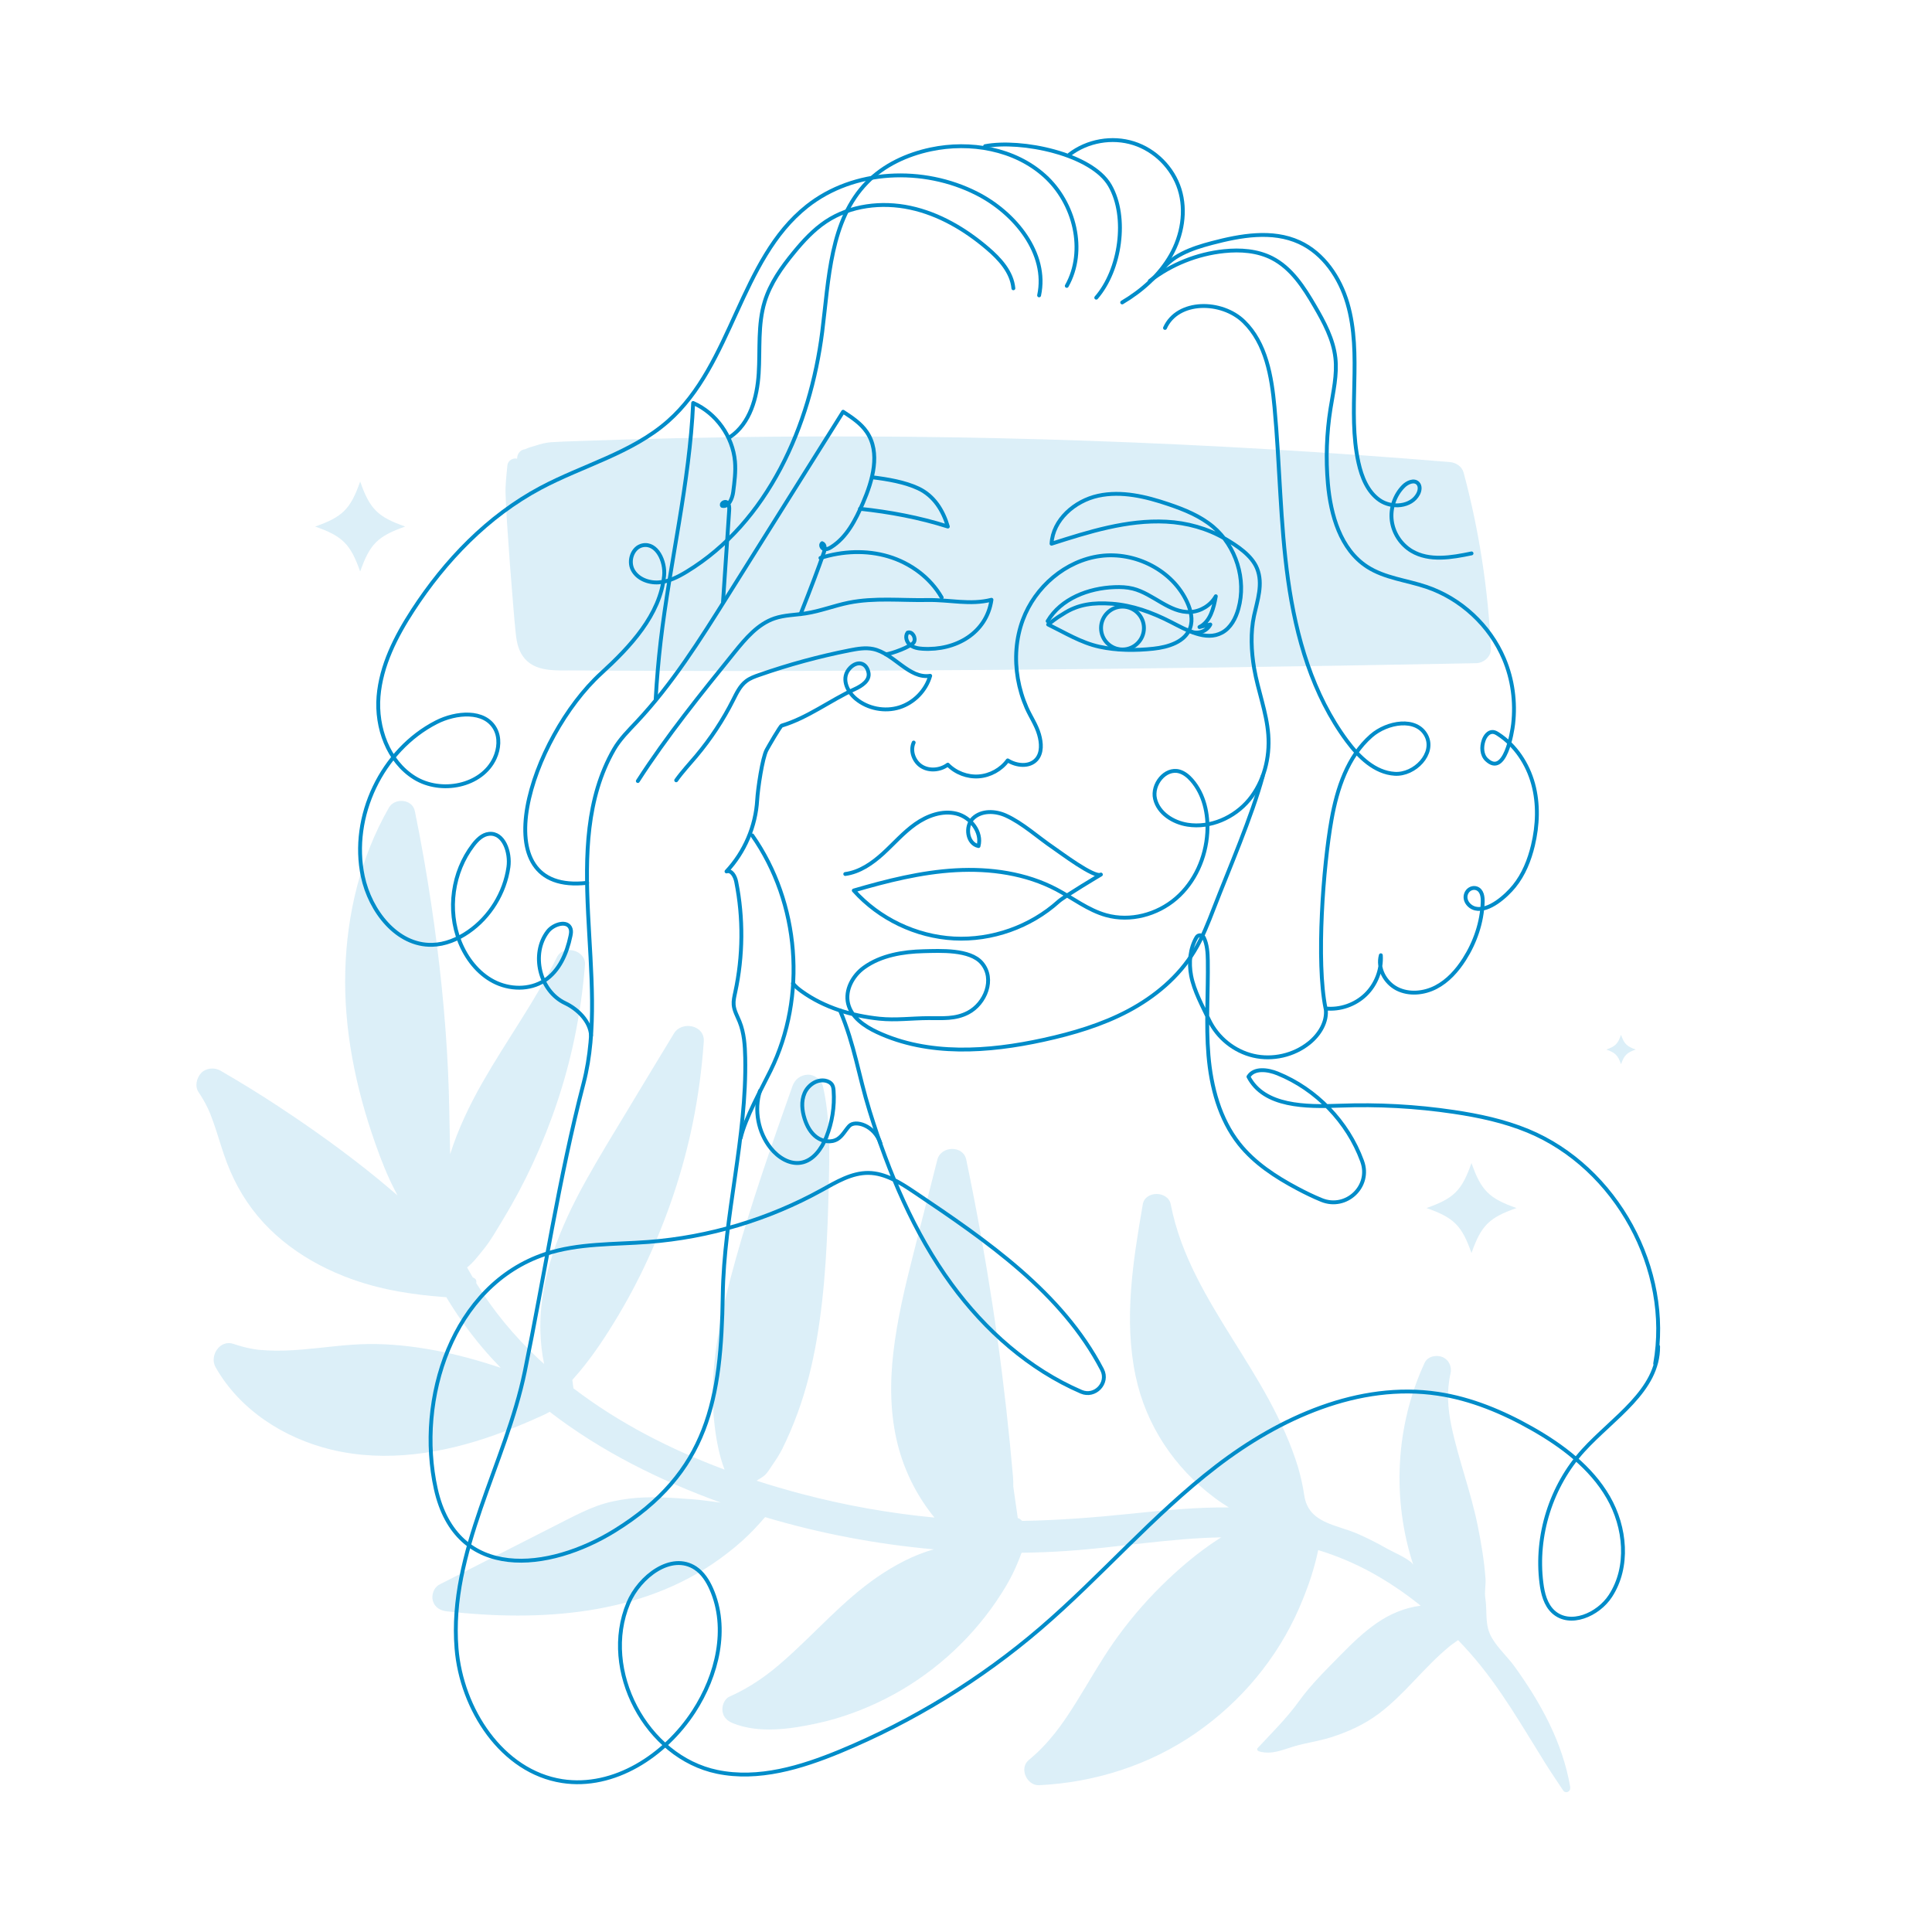 <svg xmlns="http://www.w3.org/2000/svg" id="OBJECTS" viewBox="0 0 500 500"><defs><style>      .cls-1, .cls-2 {        fill: #008cc9;        stroke-width: 0px;      }      .cls-3 {        fill: none;        stroke: #008cc9;        stroke-linecap: round;        stroke-linejoin: round;      }      .cls-4, .cls-2 {        opacity: .14;      }    </style></defs><path class="cls-2" d="M378.81,122.39c-.47-1.74-2.01-2.68-3.7-2.82-31.06-2.56-62.17-4.4-93.32-5.49-31.14-1.09-62.31-1.39-93.47-.92-8.78.13-17.57.33-26.35.58-4.31.12-8.61.26-12.92.42-2.15.08-4.31.14-6.46.29-1.37.1-2.56.43-3.86.84-.92.29-1.93.52-2.8.96-1.4.16-2.11,1.33-2.1,2.47-1.07-.29-2.41.44-2.53,1.81-.21,2.4-.54,4.79-.46,7.19.08,2.49.19,4.96.37,7.44.35,4.79.63,9.6,1.04,14.39.41,4.8.72,9.62,1.23,14.42.26,2.43.76,4.76,2.45,6.63,1.6,1.77,3.85,2.48,6.15,2.75,2.09.25,4.22.15,6.31.16,2.42.01,4.83.03,7.25.04,4.91.02,9.83.04,14.74.06,9.75.03,19.49.06,29.24.04,19.49-.04,38.98-.14,58.47-.29,19.41-.15,38.82-.36,58.22-.63,19.49-.27,38.98-.59,58.47-.96,2.42-.05,4.83-.09,7.25-.14,1.99-.04,3.92-1.72,3.82-3.82-.72-15.34-3.07-30.6-7.05-45.43Z"></path><path class="cls-2" d="M406.38,462.51c-1.99-11.59-7.61-21.77-14.42-31.23-1.76-2.44-4.24-4.65-5.82-7.33-2.02-3.43-1.16-6.65-1.74-10.36-.26-1.67.17-3.38.05-5.06-.34-4.61-1.11-9.21-2.03-13.74-1.76-8.71-4.96-17.02-6.79-25.7-.95-4.5-1.28-9.17-.24-13.58.42-1.76-.4-3.63-2.12-4.32-1.55-.62-3.79-.18-4.57,1.5-7.56,16.28-8.53,35.35-2.91,52.39-.45-1.36-5.29-3.43-6.56-4.15-2.5-1.43-5.07-2.74-7.7-3.91-5.65-2.51-12.95-2.72-14-10.1-.35-2.42-.91-4.81-1.58-7.16-1.86-6.11-4.54-11.94-7.58-17.54-5.84-10.77-13.11-20.7-18.64-31.65-3.03-6.01-5.42-12.11-6.74-18.88-.69-3.54-6.62-3.63-7.24,0-2.52,14.64-4.97,29.75-1.84,44.5,2.69,12.67,10.02,23.62,20.32,31.36,1.22.92,2.49,1.77,3.79,2.57-8.36-.07-16.75.73-25.07,1.6-9.49.99-18.95,1.73-28.44,1.89-.29-.35-.68-.62-1.11-.74-.38-2.71-.76-5.43-1.16-8.14,0-.87,0-1.75-.08-2.62-.26-2.92-.53-5.84-.82-8.76-.59-5.92-1.25-11.83-1.99-17.73-1.49-11.99-3.33-23.92-5.46-35.81-1.18-6.58-2.46-13.15-3.83-19.7-.79-3.79-6.56-3.59-7.47,0-2.1,8.23-4.2,16.47-6.29,24.7-2.12,8.35-4.12,16.72-5.11,25.29-.91,7.89-.82,16.05,1.15,23.79,1.67,6.57,4.69,12.72,8.86,18.06.21.27.43.53.65.8-11.64-1.11-23.17-3.16-34.48-6.15-3.88-1.03-7.74-2.16-11.58-3.4.75-.47,1.66-.94,2.28-1.56.68-.68,1.23-1.64,1.78-2.44.94-1.36,1.86-2.74,2.6-4.22,1.5-3.02,2.82-6.15,3.98-9.31,2.24-6.11,3.8-12.44,4.91-18.84,2.3-13.28,2.82-26.77,3.15-40.22.21-8.52.39-17.09-1.51-25.46-.38-1.69-2.23-3.1-3.96-3.02-1.91.09-3.34,1.24-3.96,3.02-5.21,14.74-10.41,29.55-14.63,44.61-3.89,13.91-7.24,28.81-5.47,43.33.47,3.86,1.19,7.61,2.55,11.24-13.98-5.21-27.35-12.06-39.11-21.04-.08-.73-.18-1.45-.28-2.17,4.15-4.57,7.61-9.66,10.83-14.92,3.22-5.24,6.12-10.67,8.69-16.26,5.18-11.24,9.14-23.03,11.62-35.16,1.43-7.01,2.39-14.12,2.88-21.25.29-4.25-5.69-5.41-7.71-2.09-3.96,6.53-7.92,13.05-11.85,19.59-3.72,6.19-7.53,12.34-11.03,18.66-6.63,11.96-12.07,25.02-11.69,38.95.08,2.8.37,5.61.96,8.35-.44-.4-.89-.78-1.33-1.19-6.37-5.95-11.77-12.47-16.24-19.73.13-.47-.04-1.02-.5-1.28-.13-.08-.27-.15-.41-.22-.5-.84-.99-1.69-1.46-2.55,1.6-1.27,2.84-2.94,4.15-4.54,1.98-2.42,3.56-5.27,5.18-7.93,2.83-4.67,5.4-9.49,7.69-14.45,4.75-10.29,8.4-21.07,10.73-32.17,1.33-6.33,2.24-12.76,2.76-19.21.31-3.82-5.6-5.38-7.28-1.97-5.52,11.21-12.92,21.34-19.12,32.17-3.42,5.97-6.42,12.24-8.49,18.78,0-.11,0-.22-.01-.33-.18-7.08-.2-14.15-.54-21.22-.68-14.48-2.2-28.9-4.35-43.23-1.21-8.04-2.6-16.05-4.24-24.02-.65-3.15-5.21-3.5-6.71-.88-7.35,12.81-10.87,27.5-11.29,42.2-.43,15.19,2.7,30.33,7.73,44.61,1.46,4.15,3.07,8.29,5.09,12.2.23.44.46.89.69,1.34-1.67-1.43-3.35-2.86-5.05-4.26-8.19-6.7-16.85-12.9-25.68-18.72-4.94-3.26-9.99-6.35-15.11-9.32-1.52-.88-3.75-.69-4.98.64-1.18,1.28-1.69,3.44-.64,4.98.86,1.26,1.63,2.58,2.29,3.96.57,1.18.89,2,1.48,3.65.99,2.78,1.8,5.62,2.75,8.42,2,5.91,4.78,11.21,8.78,16.01,7.77,9.32,19.08,15.29,30.7,18.27,3.77.97,7.61,1.61,11.47,2.09,1.9.24,3.81.42,5.72.56.3.02.61.05.91.07,2.72,4.54,5.81,8.86,9.22,12.92,1.55,1.85,3.19,3.62,4.85,5.35-.1-.03-.2-.07-.3-.1-5.45-1.82-10.97-3.34-16.62-4.4-5.79-1.08-11.7-1.75-17.6-1.65-5.64.09-11.24.96-16.86,1.42-3.04.25-6.09.39-9.13.22-1.7-.09-2.44-.16-3.83-.41-1.64-.3-3.24-.73-4.81-1.27-3.5-1.21-6.31,3.07-4.64,6.03,6.28,11.09,17.75,18.39,29.97,21.34,14.04,3.39,28.76,1.02,42.18-3.75,4.09-1.45,8.1-3.12,12.05-4.91.77-.35,1.56-.71,2.28-1.13,13.25,10.23,28.6,17.84,44.31,23.5-2.53-.31-5.05-.71-7.6-.89-5.33-.38-10.71-.81-16.04-.16-2.89.35-5.72.92-8.46,1.92-2.59.95-5.08,2.17-7.54,3.42-5.16,2.61-10.31,5.25-15.46,7.87-5.92,3.01-11.83,6.02-17.75,9.04-1.45.74-2.13,2.68-1.71,4.2.47,1.7,1.94,2.55,3.59,2.73,24.08,2.72,50.31,1.13,70.6-13.53,2.61-1.88,5.12-3.92,7.43-6.16,1.03-1,2.03-2.04,2.98-3.12.43-.48.92-1.01,1.39-1.57,14.22,4.25,28.9,7.02,43.7,8.34-5.33,1.43-10.51,4.31-14.6,7.12-8.93,6.13-15.98,14.38-24.05,21.51-2.31,2.04-4.13,3.52-6.55,5.17-2.45,1.67-5.02,3.12-7.73,4.32-1.35.59-1.98,2.43-1.8,3.75.21,1.59,1.26,2.55,2.7,3.13,6.76,2.72,14.85,1.53,21.78.03,6.2-1.33,12.21-3.57,17.86-6.44,11.38-5.8,21.28-14.53,28.48-25.08,2.05-3.01,3.94-6.16,5.35-9.52.43-1.01.86-2.05,1.24-3.11,3.82-.05,7.64-.19,11.45-.45,13.42-.89,26.75-3.3,40.2-3.53-.24.15-.48.3-.71.45-5.36,3.47-10.31,7.69-14.84,12.17-4.56,4.52-8.73,9.46-12.4,14.73-3.43,4.92-6.35,10.17-9.53,15.26-3.6,5.77-7.03,10.64-12.34,15.04-2.53,2.1-.46,6.64,2.69,6.49,14.49-.71,28.64-5.22,40.59-13.51,11.66-8.08,21.02-19.27,26.7-32.28,1.62-3.72,3.03-7.51,4.08-11.43.32-1.2.63-2.41.87-3.63,4.72,1.44,9.27,3.35,13.62,5.72,4.59,2.51,8.87,5.43,12.9,8.67-4.05.51-7.85,2.09-11.22,4.4-3.51,2.41-6.57,5.37-9.54,8.4-3.86,3.95-7.58,7.54-10.81,12.02-3.1,4.3-6.87,8.01-10.48,11.88-.12.13-.25.27-.26.45-.02.34.37.53.7.61,3.15.81,5.81-.44,8.76-1.33,3.12-.93,6.37-1.35,9.48-2.32,4.45-1.39,8.75-3.33,12.49-6.13,6.8-5.1,11.78-12.08,18.33-17.44.1-.08.2-.16.3-.24-.24.19.32-.25.45-.34.43-.32.87-.64,1.32-.94.06-.04.12-.07.17-.11,1.07,1.12,2.12,2.25,3.15,3.42,7.7,8.72,13.32,18.71,19.46,28.52,1.47,2.35,3.03,4.63,4.56,6.94.64.97,2.01.34,1.82-.77Z"></path><g><g><path class="cls-3" d="M236.46,192.17c-.98,2.17.06,4.97,2.1,6.2,2.04,1.23,4.81.94,6.73-.48,2.06,2.11,5.07,3.25,8.01,3.04,2.94-.21,5.76-1.76,7.5-4.14,2.27,1.44,5.63,1.77,7.42-.24,1.5-1.69,1.32-4.28.69-6.46-.73-2.54-2.19-4.56-3.23-6.92-1.05-2.41-1.81-4.95-2.26-7.55-.87-5.06-.51-10.36,1.28-15.19,3.17-8.54,11.04-15.35,20.07-16.54,9.03-1.19,18.74,3.72,22.49,12.02.94,2.07,1.51,4.46.75,6.6-1.29,3.62-5.68,4.96-9.5,5.37-4.57.49-9.42.49-14-.51-4.75-1.04-8.93-3.64-13.25-5.75,2.39-1.92,3.11-2.24,3.88-2.74,3.92-2.56,7.91-2.97,12.6-2.64,5.3.38,10.44,2.26,15.14,4.66,4.24,2.16,9.18,5.09,13.37,2.83,2.27-1.23,3.56-3.72,4.25-6.2,2.1-7.54-.59-16.19-6.58-21.22-3.31-2.77-7.4-4.43-11.49-5.81-5.87-1.99-12.17-3.52-18.23-2.2-6.06,1.32-11.72,6.22-12.06,12.41,9.65-3.09,19.57-6.22,29.69-5.7,5.32.27,10.66,1.73,15.26,4.44,3.02,1.77,6.88,4.27,8.24,7.68,1.61,4.02.08,8.22-.78,12.19-.95,4.37-.73,9.22.02,13.63.99,5.78,3.22,11.34,3.66,17.18.45,5.98-1.13,12.23-4.95,16.85-3.83,4.62-10.02,7.38-15.95,6.45-3.76-.59-7.54-2.99-8.41-6.7-.87-3.7,2.63-8.1,6.29-7.08,1.27.36,2.33,1.25,3.2,2.24,3.2,3.65,4.33,8.76,4.04,13.61-.39,6.44-3.21,12.81-8.1,17.02-4.89,4.21-11.86,6.06-18.08,4.33-4.65-1.3-8.56-4.38-12.82-6.64-7.94-4.2-17.17-5.49-26.13-4.99-8.96.5-17.74,2.73-26.36,5.24,6.56,7.32,16.1,11.89,25.92,12.42,9.82.52,19.79-3.01,27.09-9.59,1.47-1.32,10.94-6.96,10.94-6.96-1.65.98-10.62-5.8-12.25-6.9-3.99-2.69-7.99-6.41-12.36-8.38-2.74-1.24-6.29-1.36-8.47.72-2.17,2.08-1.54,6.61,1.41,7.19.97-3.64-2.06-7.49-5.72-8.39-3.66-.9-7.55.53-10.63,2.7-3.08,2.18-5.57,5.07-8.35,7.61-2.79,2.54-6.05,4.81-9.79,5.31"></path><path class="cls-3" d="M271.13,160.74c3.44-5.81,10.56-8.54,17.31-8.79,1.6-.06,3.21,0,4.76.39,5.26,1.32,9.47,6.32,14.88,6.04,2.68-.14,5.25-1.73,6.57-4.07-.55,3.08-1.42,6.59-4.23,7.97.94-.22,1.87-.44,2.81-.66-.9,1.8-3.35,2.63-5.16,1.74"></path><path class="cls-3" d="M296.05,162.54c0,3.07-2.49,5.55-5.55,5.55s-5.55-2.49-5.55-5.55,2.49-5.55,5.55-5.55,5.55,2.49,5.55,5.55Z"></path><path class="cls-3" d="M175,201.94c1.57-2.21,3.43-4.19,5.17-6.26,3.74-4.45,6.96-9.33,9.57-14.52.9-1.79,1.79-3.68,3.38-4.89.99-.76,2.19-1.19,3.37-1.6,7.64-2.67,15.47-4.8,23.42-6.37,1.99-.39,4.05-.75,6.04-.34,5.45,1.14,9.28,7.8,14.78,6.94-1.09,3.81-4.19,6.99-7.98,8.17-3.79,1.18-8.15.33-11.21-2.19-2.38-1.96-4.04-5.54-1.49-8.08,1.88-1.87,4.17-1.35,4.71,1.25.43,2.06-1.7,3.45-3.52,4.28-6.39,2.92-12.21,7.46-18.94,9.46-.36.11-3.39,5.35-3.9,6.29-1.11,2.07-2.27,10.05-2.44,12.93-.39,6.84-3.26,13.52-7.94,18.52,1.31-.44,2.23,1.29,2.5,2.64,1.88,9.43,1.79,19.26-.25,28.66-.23,1.07-.49,2.15-.4,3.23.13,1.53.94,2.9,1.52,4.33,1.19,2.93,1.4,6.15,1.47,9.31.42,20.71-5.49,40.85-5.81,61.48-.42,26.81-3.59,45.9-27.99,60.98-16.93,10.47-40.92,13.35-46.28-10.85-5.11-23.09,4.21-52.71,28.33-60.75,8.54-2.85,17.76-2.46,26.74-3.15,15.64-1.2,31.02-5.8,44.75-13.38,3.83-2.12,7.8-4.53,12.18-4.48,4.38.06,8.3,2.59,11.94,5.04,18.67,12.54,38.08,25.9,48.48,45.84.01.02.02.04.03.07,1.75,3.44-1.86,7.21-5.4,5.69-13.45-5.8-24.9-15.94-33.57-27.81-9.79-13.4-16.27-28.95-21.19-44.8-2.94-9.46-3.83-16.93-7.67-26.07"></path><path class="cls-3" d="M165.07,202.13c7.51-11.67,16.26-22.49,24.99-33.29,2.9-3.58,6.03-7.33,10.39-8.81,2.57-.87,5.35-.86,8.03-1.28,3.79-.58,7.4-2.01,11.16-2.77,6.68-1.35,13.58-.56,20.4-.69,5.75-.11,10.98,1.35,16.55-.07-1.23,8.57-9.18,13.21-17.82,12.68-1.17-.07-2.4-.29-3.29-1.04-.9-.75-1.3-2.19-.6-3.13,1.2-.45,2.25,1.33,1.65,2.46-.61,1.13-5.98,3.07-7.26,3.14"></path><path class="cls-3" d="M207.19,158.93q4.02-10.13,6.02-15.93c.3-.86.41-2.1-.45-2.42-.52.4-.14,1.33.49,1.51.63.18,1.29-.14,1.84-.48,4.03-2.52,6.32-7.02,8.21-11.38,2.56-5.9,4.64-13.1,1.02-18.42-1.52-2.24-3.85-3.77-6.12-5.25-9.97,15.9-19.95,31.79-29.92,47.69-7.12,11.35-14.3,22.78-23.47,32.55-2.12,2.26-4.36,4.46-5.91,7.14-14.49,25.25-.76,59.11-7.87,86.4-6.4,24.57-10.1,49.72-15.2,74.57-4.89,23.82-19.69,46.77-17.68,71.69,1.27,15.74,11.74,31.92,27.34,34.34,13.42,2.07,26.66-6.61,34.06-18,6.08-9.35,9.05-21.56,4.53-31.75-.92-2.08-2.2-4.1-4.1-5.36-6.24-4.13-14.49,2.17-17.38,9.07-7.25,17.33,4.61,39.83,23,43.65,10.68,2.22,21.71-1.13,31.8-5.3,18.81-7.78,36.38-18.55,51.84-31.8,15.69-13.45,29.18-29.38,45.57-41.97s36.88-21.82,57.31-18.77c8.62,1.29,16.8,4.71,24.38,9.01,7.79,4.42,15.24,10.02,19.72,17.78,4.48,7.76,5.45,18.02.56,25.52-3.18,4.89-10.49,8.06-14.79,4.12-2.02-1.86-2.73-4.73-3.07-7.45-1.56-12.28,2.51-25.17,10.84-34.33,7.65-8.41,19.45-15.49,19.36-26.87"></path><path class="cls-3" d="M194.68,216.2c12.26,17.47,14.16,41.67,4.76,60.83-2.34,4.76-6.56,12.29-7.75,17.46"></path><path class="cls-3" d="M169.69,181c.28-5.02.71-10.03,1.29-15.03,2.42-20.62,7.48-40.94,8.41-61.68,5.95,2.62,10.25,8.64,10.82,15.12.23,2.64-.12,5.3-.46,7.93-.23,1.71-1.17,3.97-2.85,3.57-.47-.59.68-1.33,1.27-.87.59.47.59,1.34.54,2.09-.53,7.87-1.06,15.74-1.59,23.61"></path><path class="cls-3" d="M326.81,200.83c-2.82,10.45-8.78,24.17-12.68,34.26-1.47,3.79-2.94,7.6-5.05,11.07-4.02,6.64-10.21,11.79-17.06,15.44-6.85,3.64-14.38,5.86-21.96,7.52-14.3,3.13-29.82,4.2-43.08-2-3.29-1.54-6.64-3.85-7.49-7.38-.84-3.51,1.19-7.24,4.12-9.35,4.41-3.17,10.11-4.09,15.42-4.22,4.25-.1,12.01-.54,15.06,3.06,3.54,4.18.86,10.52-3.53,12.83-3.3,1.74-6.69,1.42-10.27,1.43-4.24.01-8.45.59-12.7.15-7.15-.75-14.27-2.88-20.11-7.08-.83-.6-1.65-1.25-2.26-2.07"></path><path class="cls-3" d="M268.92,76.44c2.32-10.85-6.24-21.35-16.14-26.37-13.83-7.02-31.77-6.33-43.93,3.31-17.45,13.84-19.24,40.88-35.95,55.62-9.35,8.25-22.02,11.42-33.02,17.29-13.62,7.27-24.67,18.76-33.08,31.71-4.39,6.77-8.19,14.22-8.84,22.26-.64,8.04,2.46,16.78,9.32,21.03s17.42,2.22,20.77-5.12c1.08-2.37,1.34-5.25.1-7.54-2.7-4.98-10.16-4.3-15.21-1.72-14.11,7.21-22.31,24.41-19.05,39.91,1.88,8.93,8.82,17.93,17.94,17.7,3.37-.08,6.63-1.44,9.4-3.36,5.56-3.84,9.4-10.07,10.35-16.76.54-3.8-1.21-9-5.03-8.6-1.72.18-3.06,1.53-4.11,2.9-5.35,6.98-6.72,16.83-3.47,25,1.7,4.28,4.68,8.17,8.76,10.3s9.31,2.27,13.18-.23c3.83-2.48,5.8-7.04,6.72-11.51.13-.61.24-1.26.05-1.86-.73-2.34-4.41-1.29-5.91.65-4.46,5.77-2.14,15.43,4.46,18.55,3.31,1.56,6.55,4.76,6.73,8.41"></path><path class="cls-3" d="M276.08,73.99c5.12-9.13,2.05-21.5-5.74-28.5-7.78-7-19.24-8.99-29.48-6.82-6.13,1.3-12.06,4.04-16.45,8.51-9.63,9.8-9.89,25.06-11.62,38.69-3.09,24.38-14.04,49.26-35.03,62.05-2.25,1.37-4.68,2.62-7.31,2.8-2.63.18-5.5-.93-6.71-3.27-1.21-2.34-.02-5.8,2.57-6.32,3.67-.75,5.94,4.14,5.56,7.87-1.01,10.13-8.76,18.37-16.27,25.24-18.28,16.71-31.48,57.43-3.65,54.24"></path><path class="cls-3" d="M262.26,74.61c-.39-4.21-3.52-7.62-6.74-10.36-5.77-4.92-12.51-8.89-19.92-10.48s-15.54-.63-21.85,3.57c-3.21,2.14-5.86,5.02-8.31,8.01-3.14,3.82-6.08,7.96-7.53,12.69-1.83,5.96-1.17,12.36-1.56,18.59-.39,6.23-2.23,12.98-7.41,16.46"></path><path class="cls-3" d="M283.71,77.04c6.22-7.14,8.26-20.83,3.53-29.04-4.72-8.21-23-11.95-32.3-10.17"></path><path class="cls-3" d="M290.42,78.27c5.08-3.01,9.67-7.06,12.59-12.2,2.92-5.14,4.03-11.45,2.26-17.08-1.75-5.57-6.34-10.16-11.9-11.92-5.57-1.76-11.96-.64-16.59,2.92"></path><path class="cls-3" d="M297.59,72.69c5.52-4.27,12.25-6.97,19.2-7.69,4.22-.44,8.64-.13,12.41,1.8,4.99,2.55,8.21,7.53,11.03,12.38,2.45,4.2,4.83,8.61,5.37,13.45.49,4.38-.57,8.75-1.26,13.1-1.02,6.41-1.25,12.95-.68,19.42.72,8.18,3.25,17.03,10.14,21.51,4.55,2.96,10.2,3.48,15.35,5.22,8.92,3.01,16.42,9.97,20.08,18.63,2.24,5.29,3.02,11.16,2.37,16.86-.24,2.1-2.1,13.74-6.86,9.24-1.3-1.23-1.36-3.33-.77-5.02.38-1.09,1.24-2.24,2.4-2.16.49.04.93.29,1.34.56,4.51,2.92,7.64,7.7,9.06,12.88,1.42,5.18,1.2,10.71-.05,15.93-.91,3.8-2.4,7.53-4.87,10.57-1.99,2.45-6.52,6.6-10.03,5.76-1.77-.42-3.22-2.38-2.22-4.19.5-.9,1.61-1.38,2.57-1.02,1.4.53,1.6,2.2,1.55,3.59-.2,5.22-1.95,10.34-4.76,14.75-1.87,2.94-4.27,5.63-7.36,7.23-3.09,1.6-6.94,1.97-10.04.4-3.1-1.58-5.13-5.32-4.2-8.67.25,3.75-1.23,7.59-3.94,10.2s-6.59,3.96-10.33,3.58c.48,3.43-1.61,6.79-4.32,8.95-3.97,3.18-9.43,4.42-14.39,3.27-4.96-1.15-9.32-4.66-11.49-9.27-1.7-3.6-3.87-7.51-4.62-11.42-.64-3.37-.33-7.06,1.4-9.97.43-.72,1.53-.66,1.89.1.86,1.78.99,3.93,1.02,5.95.12,8.18-.52,16.39.17,24.54.69,8.15,2.86,16.44,7.93,22.86,3.96,5,9.44,8.57,15.08,11.57,2.03,1.08,4.11,2.1,6.25,2.97,6.38,2.61,12.88-3.51,10.52-9.99-.01-.04-.03-.08-.04-.12-3.71-10.13-11.84-18.56-21.84-22.62-2.56-1.04-6.1-1.52-7.55.83,4.02,7.8,14.9,7.84,23.67,7.5,9.83-.37,19.69.16,29.42,1.61,6.56.97,13.1,2.37,19.23,4.9,22.86,9.44,37.32,35.88,32.94,60.23"></path><path class="cls-3" d="M196.69,282.3c-1.58,5-.5,10.76,2.78,14.85,1.91,2.38,4.86,4.28,7.86,3.75,3.18-.56,5.3-3.61,6.51-6.6,1.52-3.78,2.18-7.9,1.9-11.97-.04-.53-.09-1.07-.36-1.53-.37-.63-1.08-.99-1.8-1.13-2.22-.41-4.48,1.17-5.37,3.25-.9,2.08-.66,4.48.03,6.64.59,1.84,1.55,3.63,3.11,4.76,1.56,1.14,3.8,1.48,5.43.45,1.27-.8,1.97-2.25,3-3.36,1.53-1.65,6.57-.21,8.1,4.54"></path><path class="cls-3" d="M301.5,84.87c3.28-7.31,14.68-7.24,20.42-1.64,5.74,5.59,7.18,14.17,7.92,22.15,1.39,14.88,1.44,29.89,3.51,44.69,2.07,14.8,6.33,29.66,15.23,41.67,3.08,4.16,7.22,8.2,12.38,8.52,5.17.33,10.53-5.26,8.16-9.86-2.52-4.88-10.14-3.57-14.26.05-6.11,5.37-8.82,13.62-10.25,21.63-2.16,12.08-4.03,36.9-1.55,48.92"></path><path class="cls-3" d="M300.06,70.81c2.75-4.61,8.36-6.54,13.56-7.91,7.45-1.96,15.63-3.43,22.64-.22,6.29,2.88,10.51,9.17,12.46,15.81,1.95,6.64,1.94,13.68,1.78,20.59-.15,6.92-.42,13.92,1.08,20.67.82,3.71,2.34,7.54,5.47,9.7s8.2,1.75,9.96-1.62c.45-.86.61-2.02-.05-2.73-.97-1.04-2.74-.27-3.74.74-2.29,2.3-3.44,5.69-3.03,8.91s2.38,6.21,5.17,7.86c4.55,2.69,10.29,1.69,15.47.61"></path></g><path class="cls-3" d="M225.88,123.54c3.78.46,8.3,1.22,11.79,2.86,4.05,1.91,6.39,5.68,7.63,9.87-7.36-2.35-15.06-3.78-22.73-4.6"></path><path class="cls-3" d="M243.71,154.64c-2.96-5.16-8.1-8.93-13.8-10.63-5.7-1.7-11.91-1.41-17.58.39"></path></g><g class="cls-4"><g><path class="cls-1" d="M104.86,136.27c-7.12,2.5-9.15,4.53-11.65,11.65-2.5-7.12-4.53-9.15-11.65-11.65,7.12-2.5,9.15-4.53,11.65-11.65,2.5,7.12,4.53,9.15,11.65,11.65Z"></path><path class="cls-1" d="M423.32,271.62c-2.32.82-2.98,1.48-3.8,3.8-.82-2.32-1.48-2.98-3.8-3.8,2.32-.82,2.98-1.48,3.8-3.8.82,2.32,1.48,2.98,3.8,3.8Z"></path><path class="cls-1" d="M392.47,312.64c-7.12,2.5-9.15,4.53-11.65,11.65-2.5-7.12-4.53-9.15-11.65-11.65,7.12-2.5,9.15-4.53,11.65-11.65,2.5,7.12,4.53,9.15,11.65,11.65Z"></path></g></g></svg>